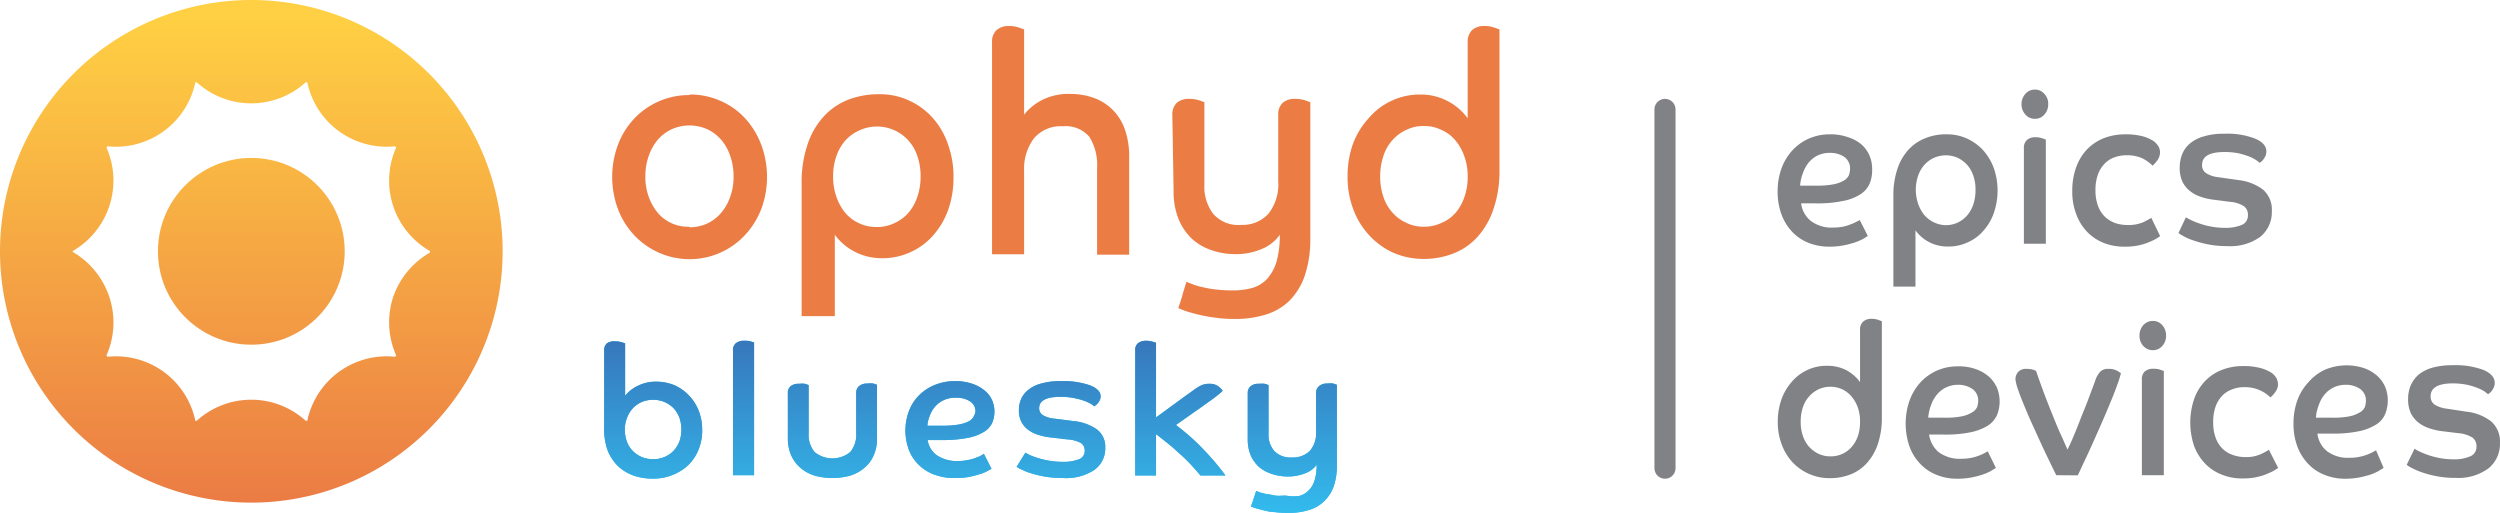 <?xml version="1.0" encoding="UTF-8" standalone="no"?>
<svg
   xmlns:dc="http://purl.org/dc/elements/1.1/"
   xmlns:cc="http://creativecommons.org/ns#"
   xmlns:rdf="http://www.w3.org/1999/02/22-rdf-syntax-ns#"
   xmlns:svg="http://www.w3.org/2000/svg"
   xmlns="http://www.w3.org/2000/svg"
   xmlns:xlink="http://www.w3.org/1999/xlink"
   xmlns:sodipodi="http://sodipodi.sourceforge.net/DTD/sodipodi-0.dtd"
   xmlns:inkscape="http://www.inkscape.org/namespaces/inkscape"
   id="Layer_1"
   data-name="Layer 1"
   viewBox="0 0 177.764 36.471"
   version="1.1"
   sodipodi:docname="bluesky_ophyd_epics_devices_logo.svg"
   width="177.764"
   height="36.471"
   inkscape:version="0.92.3 (2405546, 2018-03-11)">
  <sodipodi:namedview
     pagecolor="#ffffff"
     bordercolor="#666666"
     borderopacity="1"
     objecttolerance="10"
     gridtolerance="10"
     guidetolerance="10"
     inkscape:pageopacity="0"
     inkscape:pageshadow="2"
     inkscape:window-width="1834"
     inkscape:window-height="832"
     id="namedview85"
     showgrid="false"
     fit-margin-top="0"
     fit-margin-left="0"
     fit-margin-right="0"
     fit-margin-bottom="0"
     inkscape:zoom="1.3333333"
     inkscape:cx="89.36"
     inkscape:cy="18.200505"
     inkscape:window-x="2053"
     inkscape:window-y="254"
     inkscape:window-maximized="0"
     inkscape:current-layer="Layer_1" />
  <defs
     id="defs14">
    <style
       id="style2">.cls-1{fill:#33bbed;}.cls-2{fill:url(#New_Gradient_Swatch_14);}.cls-3{fill:#eb7c44;}.cls-4{fill:url(#linear-gradient);}.cls-5{fill:#808285;}.cls-6{fill:none;stroke:#808285;stroke-linecap:round;stroke-miterlimit:10;stroke-width:1.5px;}</style>
    <linearGradient
       id="New_Gradient_Swatch_14"
       x1="96.65"
       y1="63.27"
       x2="96.65"
       y2="50.96"
       gradientUnits="userSpaceOnUse">
      <stop
         offset="0"
         stop-color="#33bbed"
         id="stop4" />
      <stop
         offset="1"
         stop-color="#3777bc"
         id="stop6" />
    </linearGradient>
    <linearGradient
       id="linear-gradient"
       x1="45.51"
       y1="62.37"
       x2="45.51"
       y2="27.85"
       gradientUnits="userSpaceOnUse">
      <stop
         offset="0"
         stop-color="#eb7c44"
         id="stop9" />
      <stop
         offset="1"
         stop-color="#ffd043"
         id="stop11" />
    </linearGradient>
    <linearGradient
       inkscape:collect="always"
       xlink:href="#New_Gradient_Swatch_14"
       id="linearGradient4597"
       gradientUnits="userSpaceOnUse"
       x1="96.65"
       y1="63.27"
       x2="96.65"
       y2="50.96"
       gradientTransform="translate(-27.64,-26.73)" />
    <linearGradient
       inkscape:collect="always"
       xlink:href="#New_Gradient_Swatch_14"
       id="linearGradient4599"
       gradientUnits="userSpaceOnUse"
       x1="96.65"
       y1="63.27"
       x2="96.65"
       y2="50.96"
       gradientTransform="translate(-27.64,-26.73)" />
    <linearGradient
       inkscape:collect="always"
       xlink:href="#New_Gradient_Swatch_14"
       id="linearGradient4601"
       gradientUnits="userSpaceOnUse"
       x1="96.65"
       y1="63.27"
       x2="96.65"
       y2="50.96"
       gradientTransform="translate(-27.64,-26.73)" />
    <linearGradient
       inkscape:collect="always"
       xlink:href="#New_Gradient_Swatch_14"
       id="linearGradient4603"
       gradientUnits="userSpaceOnUse"
       x1="96.65"
       y1="63.27"
       x2="96.65"
       y2="50.96"
       gradientTransform="translate(-27.64,-26.73)" />
    <linearGradient
       inkscape:collect="always"
       xlink:href="#New_Gradient_Swatch_14"
       id="linearGradient4605"
       gradientUnits="userSpaceOnUse"
       x1="96.65"
       y1="63.27"
       x2="96.65"
       y2="50.96"
       gradientTransform="translate(-27.64,-26.73)" />
    <linearGradient
       inkscape:collect="always"
       xlink:href="#New_Gradient_Swatch_14"
       id="linearGradient4607"
       gradientUnits="userSpaceOnUse"
       x1="96.65"
       y1="63.27"
       x2="96.65"
       y2="50.96"
       gradientTransform="translate(-27.64,-26.73)" />
    <linearGradient
       inkscape:collect="always"
       xlink:href="#New_Gradient_Swatch_14"
       id="linearGradient4609"
       gradientUnits="userSpaceOnUse"
       x1="96.65"
       y1="63.27"
       x2="96.65"
       y2="50.96"
       gradientTransform="translate(-27.64,-26.73)" />
    <linearGradient
       inkscape:collect="always"
       xlink:href="#linear-gradient"
       id="linearGradient4611"
       gradientUnits="userSpaceOnUse"
       x1="45.51"
       y1="62.37"
       x2="45.51"
       y2="27.85"
       gradientTransform="translate(-27.64,-26.73)" />
    <linearGradient
       inkscape:collect="always"
       xlink:href="#linear-gradient"
       id="linearGradient4613"
       gradientUnits="userSpaceOnUse"
       x1="45.51"
       y1="62.37"
       x2="45.51"
       y2="27.85"
       gradientTransform="translate(-27.64,-26.73)" />
  </defs>
  <path
     class="cls-1"
     d="m 42.96,24.92 a 0.63,0.63 0 0 1 0.21,-0.52 0.94,0.94 0 0 1 0.59,-0.13 1.49,1.49 0 0 1 0.43,0.06 l 0.26,0.08 v 3.73 a 2.57,2.57 0 0 1 0.89,-0.7 2.79,2.79 0 0 1 1.32,-0.3 3.41,3.41 0 0 1 1.32,0.26 3.3,3.3 0 0 1 1,0.71 3.34,3.34 0 0 1 0.7,1.09 3.7,3.7 0 0 1 0.25,1.39 3.53,3.53 0 0 1 -0.26,1.38 3.14,3.14 0 0 1 -0.72,1.09 3.51,3.51 0 0 1 -1.12,0.71 3.54,3.54 0 0 1 -1.41,0.26 4,4 0 0 1 -1.41,-0.23 3.13,3.13 0 0 1 -1.11,-0.7 3.28,3.28 0 0 1 -0.73,-1.17 4.84,4.84 0 0 1 -0.21,-1.66 z m 3.49,7.73 a 2,2 0 0 0 0.81,-0.16 1.92,1.92 0 0 0 0.64,-0.44 2.23,2.23 0 0 0 0.41,-0.66 2.55,2.55 0 0 0 0.14,-0.84 2.61,2.61 0 0 0 -0.14,-0.85 2.15,2.15 0 0 0 -0.41,-0.67 2.08,2.08 0 0 0 -0.64,-0.44 2,2 0 0 0 -0.81,-0.16 2,2 0 0 0 -0.83,0.16 2,2 0 0 0 -0.63,0.45 2.2,2.2 0 0 0 -0.41,0.68 2.27,2.27 0 0 0 -0.15,0.83 2.39,2.39 0 0 0 0.15,0.86 1.87,1.87 0 0 0 0.42,0.66 2.06,2.06 0 0 0 0.64,0.43 2.09,2.09 0 0 0 0.81,0.15 z"
     id="path16"
     inkscape:connector-curvature="0"
     style="fill:#33bbed" />
  <path
     class="cls-1"
     d="m 52.12,24.92 a 0.63,0.63 0 0 1 0.21,-0.52 0.92,0.92 0 0 1 0.59,-0.17 1.49,1.49 0 0 1 0.44,0.04 l 0.26,0.08 v 9.44 h -1.5 z"
     id="path18"
     inkscape:connector-curvature="0"
     style="fill:#33bbed" />
  <path
     class="cls-1"
     d="m 56.02,27.98 a 0.62,0.62 0 0 1 0.21,-0.53 0.89,0.89 0 0 1 0.58,-0.16 1.88,1.88 0 0 1 0.43,0 l 0.26,0.09 v 3.42 a 1.91,1.91 0 0 0 0.42,1.34 2,2 0 0 0 2.54,0 1.91,1.91 0 0 0 0.42,-1.34 v -2.82 a 0.62,0.62 0 0 1 0.21,-0.53 0.9,0.9 0 0 1 0.57,-0.18 2,2 0 0 1 0.44,0 l 0.26,0.09 v 3.81 a 2.84,2.84 0 0 1 -0.23,1.19 2.31,2.31 0 0 1 -0.65,0.89 2.79,2.79 0 0 1 -1,0.56 4.71,4.71 0 0 1 -2.58,0 2.79,2.79 0 0 1 -1,-0.56 2.53,2.53 0 0 1 -0.65,-0.89 3,3 0 0 1 -0.23,-1.19 z"
     id="path20"
     inkscape:connector-curvature="0"
     style="fill:#33bbed" />
  <path
     class="cls-1"
     d="m 70.5,33.33 -0.32,0.18 a 3.11,3.11 0 0 1 -0.56,0.22 7.64,7.64 0 0 1 -0.76,0.19 5.69,5.69 0 0 1 -1,0.07 4,4 0 0 1 -1.36,-0.22 3.06,3.06 0 0 1 -1.85,-1.72 3.95,3.95 0 0 1 0,-2.87 3.14,3.14 0 0 1 0.74,-1.11 3.35,3.35 0 0 1 1.11,-0.71 3.8,3.8 0 0 1 1.41,-0.26 3.69,3.69 0 0 1 1.2,0.18 2.73,2.73 0 0 1 0.88,0.47 1.85,1.85 0 0 1 0.54,0.68 2,2 0 0 1 0.18,0.83 2,2 0 0 1 -0.17,0.83 1.44,1.44 0 0 1 -0.6,0.63 3.47,3.47 0 0 1 -1.15,0.42 9.44,9.44 0 0 1 -1.85,0.15 h -0.49 -0.49 a 1.64,1.64 0 0 0 0.65,1.08 2.52,2.52 0 0 0 1.54,0.41 3,3 0 0 0 0.62,-0.06 2.64,2.64 0 0 0 0.52,-0.13 l 0.39,-0.15 0.28,-0.17 z m -4.56,-3.06 h 1.12 a 5.94,5.94 0 0 0 1.15,-0.09 2.4,2.4 0 0 0 0.69,-0.23 0.74,0.74 0 0 0 0.33,-0.33 1,1 0 0 0 0.13,-0.35 0.82,0.82 0 0 0 -0.4,-0.74 1.76,1.76 0 0 0 -1,-0.25 1.93,1.93 0 0 0 -0.85,0.17 1.83,1.83 0 0 0 -0.61,0.45 2,2 0 0 0 -0.38,0.64 2.38,2.38 0 0 0 -0.18,0.73 z"
     id="path22"
     inkscape:connector-curvature="0"
     style="fill:#33bbed" />
  <path
     class="cls-1"
     d="m 72.91,32.19 0.32,0.17 a 5.29,5.29 0 0 0 0.58,0.21 6.13,6.13 0 0 0 0.79,0.19 5.64,5.64 0 0 0 1,0.08 2.93,2.93 0 0 0 1.11,-0.18 0.62,0.62 0 0 0 0.42,-0.6 0.64,0.64 0 0 0 -0.27,-0.56 2.34,2.34 0 0 0 -1,-0.26 l -1,-0.12 a 4.57,4.57 0 0 1 -1,-0.19 2.39,2.39 0 0 1 -0.75,-0.37 1.62,1.62 0 0 1 -0.49,-0.58 1.74,1.74 0 0 1 -0.17,-0.82 1.92,1.92 0 0 1 0.16,-0.79 1.75,1.75 0 0 1 0.51,-0.65 2.47,2.47 0 0 1 0.92,-0.45 4.92,4.92 0 0 1 1.37,-0.17 5.84,5.84 0 0 1 2.1,0.3 q 0.75,0.3 0.75,0.78 a 0.61,0.61 0 0 1 -0.06,0.28 1.37,1.37 0 0 1 -0.13,0.2 0.71,0.71 0 0 1 -0.15,0.15 0.49,0.49 0 0 1 -0.12,0.08 1.2,1.2 0 0 0 -0.23,-0.17 3,3 0 0 0 -0.47,-0.22 4.8,4.8 0 0 0 -0.71,-0.19 4.64,4.64 0 0 0 -1,-0.09 c -1,0 -1.5,0.27 -1.5,0.8 a 0.57,0.57 0 0 0 0.28,0.51 2,2 0 0 0 0.82,0.24 l 1.33,0.17 a 3.46,3.46 0 0 1 1.67,0.59 1.55,1.55 0 0 1 0.6,1.32 1.87,1.87 0 0 1 -0.77,1.56 3.66,3.66 0 0 1 -2.23,0.58 7.23,7.23 0 0 1 -1.28,-0.1 8,8 0 0 1 -1,-0.24 4.36,4.36 0 0 1 -0.68,-0.27 1.66,1.66 0 0 1 -0.34,-0.19 z"
     id="path24"
     inkscape:connector-curvature="0"
     style="fill:#33bbed" />
  <path
     class="cls-1"
     d="m 80.72,24.92 a 0.62,0.62 0 0 1 0.2,-0.52 0.94,0.94 0 0 1 0.59,-0.17 1.49,1.49 0 0 1 0.43,0.06 l 0.26,0.08 v 5.31 l 0.47,-0.34 0.68,-0.5 c 0.26,-0.18 0.51,-0.37 0.78,-0.57 l 0.77,-0.55 a 3.2,3.2 0 0 1 0.52,-0.32 1.36,1.36 0 0 1 0.61,-0.11 1,1 0 0 1 0.6,0.18 1.25,1.25 0 0 1 0.31,0.32 9,9 0 0 1 -0.75,0.61 l -1,0.71 -0.94,0.66 -0.64,0.45 a 15,15 0 0 1 2,1.78 17.57,17.57 0 0 1 1.53,1.81 h -1.78 c -0.2,-0.24 -0.43,-0.5 -0.67,-0.76 a 9.86,9.86 0 0 0 -0.8,-0.78 C 83.61,32.01 83.33,31.76 83.04,31.53 82.75,31.3 82.47,31.07 82.2,30.87 v 2.94 h -1.48 z"
     id="path26"
     inkscape:connector-curvature="0"
     style="fill:#33bbed" />
  <path
     class="cls-1"
     d="m 88.72,27.98 a 0.62,0.62 0 0 1 0.21,-0.52 0.84,0.84 0 0 1 0.57,-0.17 2.12,2.12 0 0 1 0.44,0 l 0.26,0.09 v 3.47 a 1.76,1.76 0 0 0 0.41,1.22 1.61,1.61 0 0 0 1.27,0.46 1.72,1.72 0 0 0 1.25,-0.46 1.89,1.89 0 0 0 0.45,-1.36 v -2.73 a 0.62,0.62 0 0 1 0.21,-0.52 0.84,0.84 0 0 1 0.57,-0.19 2,2 0 0 1 0.44,0 l 0.26,0.09 v 5.69 a 4.51,4.51 0 0 1 -0.24,1.57 2.75,2.75 0 0 1 -0.71,1.06 2.58,2.58 0 0 1 -1.09,0.6 4.81,4.81 0 0 1 -1.41,0.19 7.26,7.26 0 0 1 -1,-0.06 c -0.29,0 -0.56,-0.08 -0.79,-0.13 l -0.56,-0.15 -0.31,-0.11 c 0.07,-0.19 0.13,-0.37 0.19,-0.56 l 0.18,-0.55 0.29,0.11 0.47,0.12 c 0.18,0 0.38,0.07 0.61,0.1 0.23,0.03 0.48,0 0.74,0 a 3.18,3.18 0 0 0 0.93,0.03 1.47,1.47 0 0 0 0.68,-0.38 1.71,1.71 0 0 0 0.43,-0.72 3.57,3.57 0 0 0 0.15,-1.12 1.73,1.73 0 0 1 -0.81,0.6 3.23,3.23 0 0 1 -1.22,0.23 3.55,3.55 0 0 1 -1.15,-0.18 2.72,2.72 0 0 1 -0.92,-0.5 2.5,2.5 0 0 1 -0.59,-0.83 2.88,2.88 0 0 1 -0.21,-1.13 z"
     id="path28"
     inkscape:connector-curvature="0"
     style="fill:#33bbed" />
  <path
     class="cls-2"
     d="m 42.96,24.92 a 0.63,0.63 0 0 1 0.21,-0.52 0.94,0.94 0 0 1 0.59,-0.13 1.49,1.49 0 0 1 0.43,0.06 l 0.26,0.08 v 3.73 a 2.57,2.57 0 0 1 0.89,-0.7 2.79,2.79 0 0 1 1.32,-0.3 3.41,3.41 0 0 1 1.32,0.26 3.3,3.3 0 0 1 1,0.71 3.34,3.34 0 0 1 0.7,1.09 3.7,3.7 0 0 1 0.25,1.39 3.53,3.53 0 0 1 -0.26,1.38 3.14,3.14 0 0 1 -0.72,1.09 3.51,3.51 0 0 1 -1.12,0.71 3.54,3.54 0 0 1 -1.41,0.26 4,4 0 0 1 -1.41,-0.23 3.13,3.13 0 0 1 -1.11,-0.7 3.28,3.28 0 0 1 -0.73,-1.17 4.84,4.84 0 0 1 -0.21,-1.66 z m 3.49,7.73 a 2,2 0 0 0 0.81,-0.16 1.92,1.92 0 0 0 0.64,-0.44 2.23,2.23 0 0 0 0.41,-0.66 2.55,2.55 0 0 0 0.14,-0.84 2.61,2.61 0 0 0 -0.14,-0.85 2.15,2.15 0 0 0 -0.41,-0.67 2.08,2.08 0 0 0 -0.64,-0.44 2,2 0 0 0 -0.81,-0.16 2,2 0 0 0 -0.83,0.16 2,2 0 0 0 -0.63,0.45 2.2,2.2 0 0 0 -0.41,0.68 2.27,2.27 0 0 0 -0.15,0.83 2.39,2.39 0 0 0 0.15,0.86 1.87,1.87 0 0 0 0.42,0.66 2.06,2.06 0 0 0 0.64,0.43 2.09,2.09 0 0 0 0.81,0.15 z"
     id="path30"
     inkscape:connector-curvature="0"
     style="fill:url(#linearGradient4597)" />
  <path
     class="cls-2"
     d="m 52.12,24.92 a 0.63,0.63 0 0 1 0.21,-0.52 0.92,0.92 0 0 1 0.59,-0.17 1.49,1.49 0 0 1 0.44,0.04 l 0.26,0.08 v 9.44 h -1.5 z"
     id="path32"
     inkscape:connector-curvature="0"
     style="fill:url(#linearGradient4599)" />
  <path
     class="cls-2"
     d="m 56.02,27.98 a 0.62,0.62 0 0 1 0.21,-0.53 0.89,0.89 0 0 1 0.58,-0.16 1.88,1.88 0 0 1 0.43,0 l 0.26,0.09 v 3.42 a 1.91,1.91 0 0 0 0.42,1.34 2,2 0 0 0 2.54,0 1.91,1.91 0 0 0 0.42,-1.34 v -2.82 a 0.62,0.62 0 0 1 0.21,-0.53 0.9,0.9 0 0 1 0.57,-0.18 2,2 0 0 1 0.44,0 l 0.26,0.09 v 3.81 a 2.84,2.84 0 0 1 -0.23,1.19 2.31,2.31 0 0 1 -0.65,0.89 2.79,2.79 0 0 1 -1,0.56 4.71,4.71 0 0 1 -2.58,0 2.79,2.79 0 0 1 -1,-0.56 2.53,2.53 0 0 1 -0.65,-0.89 3,3 0 0 1 -0.23,-1.19 z"
     id="path34"
     inkscape:connector-curvature="0"
     style="fill:url(#linearGradient4601)" />
  <path
     class="cls-2"
     d="m 70.5,33.33 -0.32,0.18 a 3.11,3.11 0 0 1 -0.56,0.22 7.64,7.64 0 0 1 -0.76,0.19 5.69,5.69 0 0 1 -1,0.07 4,4 0 0 1 -1.36,-0.22 3.06,3.06 0 0 1 -1.85,-1.72 3.95,3.95 0 0 1 0,-2.87 3.14,3.14 0 0 1 0.74,-1.11 3.35,3.35 0 0 1 1.11,-0.71 3.8,3.8 0 0 1 1.41,-0.26 3.69,3.69 0 0 1 1.2,0.18 2.73,2.73 0 0 1 0.88,0.47 1.85,1.85 0 0 1 0.54,0.68 2,2 0 0 1 0.18,0.83 2,2 0 0 1 -0.17,0.83 1.44,1.44 0 0 1 -0.6,0.63 3.47,3.47 0 0 1 -1.15,0.42 9.44,9.44 0 0 1 -1.85,0.15 h -0.49 -0.49 a 1.64,1.64 0 0 0 0.65,1.08 2.52,2.52 0 0 0 1.54,0.41 3,3 0 0 0 0.62,-0.06 2.64,2.64 0 0 0 0.52,-0.13 l 0.39,-0.15 0.28,-0.17 z m -4.56,-3.06 h 1.12 a 5.94,5.94 0 0 0 1.15,-0.09 2.4,2.4 0 0 0 0.69,-0.23 0.74,0.74 0 0 0 0.33,-0.33 1,1 0 0 0 0.13,-0.35 0.82,0.82 0 0 0 -0.4,-0.74 1.76,1.76 0 0 0 -1,-0.25 1.93,1.93 0 0 0 -0.85,0.17 1.83,1.83 0 0 0 -0.61,0.45 2,2 0 0 0 -0.38,0.64 2.38,2.38 0 0 0 -0.18,0.73 z"
     id="path36"
     inkscape:connector-curvature="0"
     style="fill:url(#linearGradient4603)" />
  <path
     class="cls-2"
     d="m 72.91,32.19 0.32,0.17 a 5.29,5.29 0 0 0 0.58,0.21 6.13,6.13 0 0 0 0.79,0.19 5.64,5.64 0 0 0 1,0.08 2.93,2.93 0 0 0 1.11,-0.18 0.62,0.62 0 0 0 0.42,-0.6 0.64,0.64 0 0 0 -0.27,-0.56 2.34,2.34 0 0 0 -1,-0.26 l -1,-0.12 a 4.57,4.57 0 0 1 -1,-0.19 2.39,2.39 0 0 1 -0.75,-0.37 1.62,1.62 0 0 1 -0.49,-0.58 1.74,1.74 0 0 1 -0.17,-0.82 1.92,1.92 0 0 1 0.16,-0.79 1.75,1.75 0 0 1 0.51,-0.65 2.47,2.47 0 0 1 0.92,-0.45 4.92,4.92 0 0 1 1.37,-0.17 5.84,5.84 0 0 1 2.1,0.3 q 0.75,0.3 0.75,0.78 a 0.61,0.61 0 0 1 -0.06,0.28 1.37,1.37 0 0 1 -0.13,0.2 0.71,0.71 0 0 1 -0.15,0.15 0.49,0.49 0 0 1 -0.12,0.08 1.2,1.2 0 0 0 -0.23,-0.17 3,3 0 0 0 -0.47,-0.22 4.8,4.8 0 0 0 -0.71,-0.19 4.64,4.64 0 0 0 -1,-0.09 c -1,0 -1.5,0.27 -1.5,0.8 a 0.57,0.57 0 0 0 0.28,0.51 2,2 0 0 0 0.82,0.24 l 1.33,0.17 a 3.46,3.46 0 0 1 1.67,0.59 1.55,1.55 0 0 1 0.6,1.32 1.87,1.87 0 0 1 -0.77,1.56 3.66,3.66 0 0 1 -2.23,0.58 7.23,7.23 0 0 1 -1.28,-0.1 8,8 0 0 1 -1,-0.24 4.36,4.36 0 0 1 -0.68,-0.27 1.66,1.66 0 0 1 -0.34,-0.19 z"
     id="path38"
     inkscape:connector-curvature="0"
     style="fill:url(#linearGradient4605)" />
  <path
     class="cls-2"
     d="m 80.72,24.92 a 0.62,0.62 0 0 1 0.2,-0.52 0.94,0.94 0 0 1 0.59,-0.17 1.49,1.49 0 0 1 0.43,0.06 l 0.26,0.08 v 5.31 l 0.47,-0.34 0.68,-0.5 c 0.26,-0.18 0.51,-0.37 0.78,-0.57 l 0.77,-0.55 a 3.2,3.2 0 0 1 0.52,-0.32 1.36,1.36 0 0 1 0.61,-0.11 1,1 0 0 1 0.6,0.18 1.25,1.25 0 0 1 0.31,0.32 9,9 0 0 1 -0.75,0.61 l -1,0.71 -0.94,0.66 -0.64,0.45 a 15,15 0 0 1 2,1.78 17.57,17.57 0 0 1 1.53,1.81 h -1.78 c -0.2,-0.24 -0.43,-0.5 -0.67,-0.76 a 9.86,9.86 0 0 0 -0.8,-0.78 C 83.61,32.01 83.33,31.76 83.04,31.53 82.75,31.3 82.47,31.07 82.2,30.87 v 2.94 h -1.48 z"
     id="path40"
     inkscape:connector-curvature="0"
     style="fill:url(#linearGradient4607)" />
  <path
     class="cls-2"
     d="m 88.72,27.98 a 0.62,0.62 0 0 1 0.21,-0.52 0.84,0.84 0 0 1 0.57,-0.17 2.12,2.12 0 0 1 0.44,0 l 0.26,0.09 v 3.47 a 1.76,1.76 0 0 0 0.41,1.22 1.61,1.61 0 0 0 1.27,0.46 1.72,1.72 0 0 0 1.25,-0.46 1.89,1.89 0 0 0 0.45,-1.36 v -2.73 a 0.62,0.62 0 0 1 0.21,-0.52 0.84,0.84 0 0 1 0.57,-0.19 2,2 0 0 1 0.44,0 l 0.26,0.09 v 5.69 a 4.51,4.51 0 0 1 -0.24,1.57 2.75,2.75 0 0 1 -0.71,1.06 2.58,2.58 0 0 1 -1.09,0.6 4.81,4.81 0 0 1 -1.41,0.19 7.26,7.26 0 0 1 -1,-0.06 c -0.29,0 -0.56,-0.08 -0.79,-0.13 l -0.56,-0.15 -0.31,-0.11 c 0.07,-0.19 0.13,-0.37 0.19,-0.56 l 0.18,-0.55 0.29,0.11 0.47,0.12 c 0.18,0 0.38,0.07 0.61,0.1 0.23,0.03 0.48,0 0.74,0 a 3.18,3.18 0 0 0 0.93,0.03 1.47,1.47 0 0 0 0.68,-0.38 1.71,1.71 0 0 0 0.43,-0.72 3.57,3.57 0 0 0 0.15,-1.12 1.73,1.73 0 0 1 -0.81,0.6 3.23,3.23 0 0 1 -1.22,0.23 3.55,3.55 0 0 1 -1.15,-0.18 2.72,2.72 0 0 1 -0.92,-0.5 2.5,2.5 0 0 1 -0.59,-0.83 2.88,2.88 0 0 1 -0.21,-1.13 z"
     id="path42"
     inkscape:connector-curvature="0"
     style="fill:url(#linearGradient4609)" />
  <path
     class="cls-3"
     d="m 49.03,6.72 a 5.26,5.26 0 0 1 2.17,0.44 5.16,5.16 0 0 1 1.75,1.22 5.77,5.77 0 0 1 1.17,1.89 6.56,6.56 0 0 1 0,4.62 5.77,5.77 0 0 1 -1.17,1.85 5.38,5.38 0 0 1 -6.09,1.23 5.43,5.43 0 0 1 -1.75,-1.23 5.58,5.58 0 0 1 -1.16,-1.85 6.56,6.56 0 0 1 0,-4.62 5.58,5.58 0 0 1 1.16,-1.85 5.36,5.36 0 0 1 3.92,-1.66 z m 0,9.44 a 2.94,2.94 0 0 0 1.26,-0.27 2.88,2.88 0 0 0 1,-0.77 3.59,3.59 0 0 0 0.64,-1.15 4.07,4.07 0 0 0 0.23,-1.42 4.26,4.26 0 0 0 -0.23,-1.44 3.44,3.44 0 0 0 -0.64,-1.16 3,3 0 0 0 -1,-0.76 3.1,3.1 0 0 0 -2.53,0 3,3 0 0 0 -1,0.76 3.62,3.62 0 0 0 -0.64,1.16 4.26,4.26 0 0 0 -0.23,1.44 4.07,4.07 0 0 0 0.23,1.42 3.79,3.79 0 0 0 0.64,1.15 2.81,2.81 0 0 0 2.25,1 z"
     id="path44"
     inkscape:connector-curvature="0"
     style="fill:#eb7c44" />
  <path
     class="cls-3"
     d="m 57,13.06 a 8.33,8.33 0 0 1 0.4,-2.72 5.45,5.45 0 0 1 1.12,-2 4.68,4.68 0 0 1 1.74,-1.23 6.06,6.06 0 0 1 2.26,-0.41 4.88,4.88 0 0 1 2.1,0.44 5,5 0 0 1 1.67,1.21 5.46,5.46 0 0 1 1.12,1.92 6.78,6.78 0 0 1 0.39,2.33 6.86,6.86 0 0 1 -0.39,2.35 5.54,5.54 0 0 1 -1.05,1.78 4.76,4.76 0 0 1 -1.62,1.2 4.71,4.71 0 0 1 -2,0.43 4.16,4.16 0 0 1 -2,-0.48 4,4 0 0 1 -1.38,-1.19 v 5.79 H 57 Z m 5.36,3.08 a 2.76,2.76 0 0 0 1.25,-0.28 2.88,2.88 0 0 0 1,-0.75 3.3,3.3 0 0 0 0.63,-1.15 4.42,4.42 0 0 0 0.22,-1.43 4.24,4.24 0 0 0 -0.22,-1.4 3.08,3.08 0 0 0 -0.63,-1.12 3,3 0 0 0 -3.5,-0.74 2.93,2.93 0 0 0 -1,0.72 3.32,3.32 0 0 0 -0.64,1.12 4.11,4.11 0 0 0 -0.23,1.44 4.17,4.17 0 0 0 0.23,1.43 3.65,3.65 0 0 0 0.63,1.15 2.85,2.85 0 0 0 1,0.75 2.79,2.79 0 0 0 1.26,0.26 z"
     id="path46"
     inkscape:connector-curvature="0"
     style="fill:#eb7c44" />
  <path
     class="cls-3"
     d="m 70.54,3.02 a 1.13,1.13 0 0 1 0.32,-0.88 1.31,1.31 0 0 1 0.9,-0.29 2,2 0 0 1 0.66,0.1 l 0.4,0.14 v 6.06 a 4,4 0 0 1 1.2,-1 4.15,4.15 0 0 1 2.09,-0.47 4.88,4.88 0 0 1 1.69,0.29 3.65,3.65 0 0 1 1.33,0.85 3.73,3.73 0 0 1 0.86,1.4 5.77,5.77 0 0 1 0.3,2 v 6.89 h -2.28 v -6.18 a 3.76,3.76 0 0 0 -0.55,-2.2 2.2,2.2 0 0 0 -1.89,-0.75 2.47,2.47 0 0 0 -2.06,0.87 3.6,3.6 0 0 0 -0.69,2.3 v 5.93 h -2.28 z"
     id="path48"
     inkscape:connector-curvature="0"
     style="fill:#eb7c44" />
  <path
     class="cls-3"
     d="m 83.36,8.19 a 1.14,1.14 0 0 1 0.32,-0.88 1.27,1.27 0 0 1 0.88,-0.28 2.36,2.36 0 0 1 0.67,0.09 l 0.41,0.15 v 5.87 a 3.16,3.16 0 0 0 0.63,2.07 2.37,2.37 0 0 0 2,0.78 2.47,2.47 0 0 0 1.92,-0.79 3.36,3.36 0 0 0 0.7,-2.3 V 8.19 a 1.11,1.11 0 0 1 0.32,-0.88 1.26,1.26 0 0 1 0.88,-0.28 2.41,2.41 0 0 1 0.67,0.09 l 0.41,0.15 v 9.64 a 8.16,8.16 0 0 1 -0.38,2.65 4.73,4.73 0 0 1 -1.08,1.8 4.14,4.14 0 0 1 -1.68,1 7.15,7.15 0 0 1 -2.19,0.32 10,10 0 0 1 -1.5,-0.1 10.91,10.91 0 0 1 -1.21,-0.23 C 84.78,22.26 84.49,22.18 84.26,22.1 l -0.48,-0.19 c 0.11,-0.31 0.21,-0.62 0.3,-0.94 0.09,-0.32 0.19,-0.62 0.28,-0.93 l 0.44,0.17 a 4.49,4.49 0 0 0 0.72,0.21 7.41,7.41 0 0 0 1,0.17 10.15,10.15 0 0 0 1.13,0.06 5.08,5.08 0 0 0 1.41,-0.18 2.39,2.39 0 0 0 1.05,-0.65 3.3,3.3 0 0 0 0.66,-1.22 6.83,6.83 0 0 0 0.23,-1.91 2.82,2.82 0 0 1 -1.25,1 4.61,4.61 0 0 1 -1.88,0.38 5.16,5.16 0 0 1 -1.78,-0.3 3.9,3.9 0 0 1 -1.4,-0.85 4.14,4.14 0 0 1 -0.91,-1.4 5.22,5.22 0 0 1 -0.33,-1.92 z"
     id="path50"
     inkscape:connector-curvature="0"
     style="fill:#eb7c44" />
  <path
     class="cls-3"
     d="m 104.36,3.02 a 1.16,1.16 0 0 1 0.31,-0.88 1.29,1.29 0 0 1 0.89,-0.29 2,2 0 0 1 0.66,0.1 l 0.4,0.14 v 9.93 a 8.43,8.43 0 0 1 -0.41,2.8 5.62,5.62 0 0 1 -1.13,2 4.56,4.56 0 0 1 -1.7,1.19 5.74,5.74 0 0 1 -2.14,0.4 5.33,5.33 0 0 1 -2.17,-0.44 5.24,5.24 0 0 1 -1.71,-1.24 5.53,5.53 0 0 1 -1.13,-1.84 6.4,6.4 0 0 1 -0.41,-2.34 6.76,6.76 0 0 1 0.39,-2.34 5.64,5.64 0 0 1 1.15,-1.85 4.77,4.77 0 0 1 3.65,-1.64 4.13,4.13 0 0 1 3.35,1.69 z m 0,9.53 a 4.09,4.09 0 0 0 -0.23,-1.41 3.5,3.5 0 0 0 -0.63,-1.14 2.67,2.67 0 0 0 -1,-0.76 2.76,2.76 0 0 0 -1.25,-0.28 2.72,2.72 0 0 0 -1.26,0.28 2.85,2.85 0 0 0 -1,0.75 3,3 0 0 0 -0.63,1.13 4.42,4.42 0 0 0 -0.22,1.43 4.32,4.32 0 0 0 0.22,1.42 3.08,3.08 0 0 0 0.63,1.12 2.85,2.85 0 0 0 1,0.75 2.72,2.72 0 0 0 1.26,0.28 2.89,2.89 0 0 0 1.25,-0.27 2.68,2.68 0 0 0 1,-0.72 3.35,3.35 0 0 0 0.63,-1.13 4.2,4.2 0 0 0 0.23,-1.45 z"
     id="path52"
     inkscape:connector-curvature="0"
     style="fill:#eb7c44" />
  <path
     class="cls-4"
     d="M 17.87,0 A 17.87,17.87 0 1 0 35.74,17.87 17.87,17.87 0 0 0 17.87,0 Z m 10.08,21.14 a 5.77,5.77 0 0 0 0.22,4.13 0.86,0.86 0 0 1 -0.07,0.1 5.76,5.76 0 0 0 -6.25,4.55 h -0.11 a 5.76,5.76 0 0 0 -7.75,0 h -0.1 A 5.76,5.76 0 0 0 7.64,25.37 0.36,0.36 0 0 1 7.57,25.27 5.77,5.77 0 0 0 7.78,21.13 5.84,5.84 0 0 0 5.17,17.91 c 0,0 0,0 0,0 0,0 0,0 0,-0.06 a 5.79,5.79 0 0 0 2.4,-7.36 L 7.64,10.4 a 5.76,5.76 0 0 0 6.25,-4.55 h 0.1 a 5.76,5.76 0 0 0 7.75,0 h 0.11 a 5.76,5.76 0 0 0 6.25,4.55 l 0.07,0.09 a 5.77,5.77 0 0 0 2.4,7.36 v 0.11 a 5.81,5.81 0 0 0 -2.62,3.18 z"
     id="path54"
     inkscape:connector-curvature="0"
     style="fill:url(#linearGradient4611)" />
  <circle
     class="cls-4"
     cx="17.87"
     cy="17.87"
     r="6.64"
     id="circle56"
     style="fill:url(#linearGradient4613)" />
  <path
     class="cls-5"
     d="m 132.81,16.77 a 2.92,2.92 0 0 1 -0.34,0.22 3.59,3.59 0 0 1 -0.58,0.25 6.77,6.77 0 0 1 -0.81,0.21 5.34,5.34 0 0 1 -1,0.09 4,4 0 0 1 -1.43,-0.25 3.29,3.29 0 0 1 -1.17,-0.76 3.66,3.66 0 0 1 -0.79,-1.24 4.62,4.62 0 0 1 -0.29,-1.68 4.76,4.76 0 0 1 0.28,-1.65 3.83,3.83 0 0 1 0.79,-1.29 3.55,3.55 0 0 1 1.18,-0.83 3.76,3.76 0 0 1 1.48,-0.29 3.7,3.7 0 0 1 1.26,0.2 2.83,2.83 0 0 1 0.97,0.52 2.22,2.22 0 0 1 0.57,0.79 2.38,2.38 0 0 1 0.19,1 2.45,2.45 0 0 1 -0.18,1 1.7,1.7 0 0 1 -0.63,0.74 3.38,3.38 0 0 1 -1.22,0.48 8.74,8.74 0 0 1 -2,0.18 h -0.51 -0.51 a 1.9,1.9 0 0 0 0.68,1.24 2.43,2.43 0 0 0 1.62,0.48 3.37,3.37 0 0 0 0.66,-0.06 2.64,2.64 0 0 0 0.54,-0.16 3.31,3.31 0 0 0 0.41,-0.18 l 0.26,-0.13 z M 128,13.2 h 1.18 a 5.8,5.8 0 0 0 1.22,-0.1 2.26,2.26 0 0 0 0.72,-0.27 0.83,0.83 0 0 0 0.35,-0.38 1.32,1.32 0 0 0 0.08,-0.44 1,1 0 0 0 -0.42,-0.86 1.78,1.78 0 0 0 -1,-0.28 2,2 0 0 0 -0.9,0.19 2,2 0 0 0 -0.64,0.52 2.46,2.46 0 0 0 -0.4,0.75 2.84,2.84 0 0 0 -0.19,0.87 z"
     id="path58"
     inkscape:connector-curvature="0"
     style="fill:#808285" />
  <path
     class="cls-5"
     d="m 134.63,13.89 a 5.87,5.87 0 0 1 0.28,-1.86 3.83,3.83 0 0 1 0.77,-1.36 3.24,3.24 0 0 1 1.19,-0.83 3.89,3.89 0 0 1 1.55,-0.29 3.44,3.44 0 0 1 1.44,0.3 3.64,3.64 0 0 1 1.15,0.83 4,4 0 0 1 0.76,1.27 4.88,4.88 0 0 1 0,3.2 3.75,3.75 0 0 1 -0.74,1.26 3.09,3.09 0 0 1 -1.11,0.82 3.21,3.21 0 0 1 -1.39,0.3 2.88,2.88 0 0 1 -1.39,-0.33 2.8,2.8 0 0 1 -0.94,-0.82 v 4 h -1.57 z m 3.73,2.12 a 2,2 0 0 0 0.86,-0.19 2.12,2.12 0 0 0 0.67,-0.52 2.32,2.32 0 0 0 0.43,-0.79 3.1,3.1 0 0 0 0.15,-1 3,3 0 0 0 -0.15,-1 2.32,2.32 0 0 0 -0.43,-0.77 2.25,2.25 0 0 0 -0.67,-0.51 2.09,2.09 0 0 0 -1.72,0 2.07,2.07 0 0 0 -0.67,0.5 2.37,2.37 0 0 0 -0.44,0.76 3.11,3.11 0 0 0 0,2 2.72,2.72 0 0 0 0.43,0.79 2.12,2.12 0 0 0 0.67,0.52 2.06,2.06 0 0 0 0.87,0.21 z"
     id="path60"
     inkscape:connector-curvature="0"
     style="fill:#808285" />
  <path
     class="cls-5"
     d="m 144.69,6.37 a 0.86,0.86 0 0 1 0.67,0.3 1,1 0 0 1 0.28,0.74 1.05,1.05 0 0 1 -0.28,0.74 0.86,0.86 0 0 1 -0.67,0.3 0.87,0.87 0 0 1 -0.67,-0.3 1.1,1.1 0 0 1 -0.28,-0.74 1.08,1.08 0 0 1 0.28,-0.74 0.87,0.87 0 0 1 0.67,-0.3 z m -0.78,4.19 a 0.75,0.75 0 0 1 0.22,-0.61 0.89,0.89 0 0 1 0.62,-0.19 1.33,1.33 0 0 1 0.45,0.07 1.61,1.61 0 0 1 0.27,0.1 v 7.4 h -1.56 z"
     id="path62"
     inkscape:connector-curvature="0"
     style="fill:#808285" />
  <path
     class="cls-5"
     d="m 153.6,16.79 a 4.1,4.1 0 0 1 -0.4,0.25 6,6 0 0 1 -0.55,0.24 3.92,3.92 0 0 1 -0.7,0.19 4.69,4.69 0 0 1 -0.88,0.07 4,4 0 0 1 -1.44,-0.25 3.42,3.42 0 0 1 -1.18,-0.76 3.58,3.58 0 0 1 -0.8,-1.25 4.49,4.49 0 0 1 -0.3,-1.7 4.81,4.81 0 0 1 0.29,-1.72 3.61,3.61 0 0 1 0.79,-1.27 3.46,3.46 0 0 1 1.2,-0.78 4.28,4.28 0 0 1 1.49,-0.26 4.78,4.78 0 0 1 1.15,0.12 2.73,2.73 0 0 1 0.76,0.3 1.22,1.22 0 0 1 0.43,0.41 0.86,0.86 0 0 1 0.13,0.45 1,1 0 0 1 -0.18,0.56 2.36,2.36 0 0 1 -0.35,0.39 2.9,2.9 0 0 0 -0.7,-0.51 2.62,2.62 0 0 0 -1.15,-0.23 2.49,2.49 0 0 0 -0.87,0.15 1.82,1.82 0 0 0 -0.7,0.46 2.18,2.18 0 0 0 -0.47,0.77 3.2,3.2 0 0 0 -0.17,1.09 3.15,3.15 0 0 0 0.18,1.13 2.08,2.08 0 0 0 0.49,0.77 2.12,2.12 0 0 0 0.73,0.45 2.86,2.86 0 0 0 0.89,0.14 2.66,2.66 0 0 0 1.11,-0.2 c 0.28,-0.14 0.46,-0.24 0.57,-0.31 z"
     id="path64"
     inkscape:connector-curvature="0"
     style="fill:#808285" />
  <path
     class="cls-5"
     d="m 155.43,15.45 a 2.39,2.39 0 0 0 0.35,0.19 4.75,4.75 0 0 0 0.61,0.25 5.23,5.23 0 0 0 0.83,0.22 5.34,5.34 0 0 0 1,0.09 3,3 0 0 0 1.17,-0.2 0.72,0.72 0 0 0 0.45,-0.7 0.73,0.73 0 0 0 -0.29,-0.64 2.15,2.15 0 0 0 -1,-0.31 l -1.07,-0.14 a 4.31,4.31 0 0 1 -1,-0.22 2.4,2.4 0 0 1 -0.79,-0.43 1.92,1.92 0 0 1 -0.52,-0.67 2.35,2.35 0 0 1 -0.18,-1 2.53,2.53 0 0 1 0.17,-0.91 1.9,1.9 0 0 1 0.54,-0.76 2.56,2.56 0 0 1 1,-0.52 4.7,4.7 0 0 1 1.44,-0.19 5.5,5.5 0 0 1 2.22,0.35 c 0.53,0.23 0.79,0.53 0.79,0.9 a 0.79,0.79 0 0 1 -0.06,0.32 1.38,1.38 0 0 1 -0.14,0.24 0.66,0.66 0 0 1 -0.16,0.17 0.36,0.36 0 0 1 -0.12,0.09 1.63,1.63 0 0 0 -0.24,-0.19 2.53,2.53 0 0 0 -0.5,-0.26 5.87,5.87 0 0 0 -0.76,-0.23 5.05,5.05 0 0 0 -1,-0.09 c -1.06,0 -1.59,0.3 -1.59,0.92 a 0.66,0.66 0 0 0 0.3,0.59 2,2 0 0 0 0.86,0.28 l 1.4,0.2 a 3.59,3.59 0 0 1 1.77,0.68 1.89,1.89 0 0 1 0.63,1.54 2.26,2.26 0 0 1 -0.81,1.81 3.63,3.63 0 0 1 -2.36,0.67 6.88,6.88 0 0 1 -1.34,-0.12 7.17,7.17 0 0 1 -1.05,-0.28 3.59,3.59 0 0 1 -0.72,-0.31 2.83,2.83 0 0 1 -0.36,-0.22 z"
     id="path66"
     inkscape:connector-curvature="0"
     style="fill:#808285" />
  <path
     class="cls-5"
     d="m 132.26,23.47 a 0.75,0.75 0 0 1 0.22,-0.6 0.86,0.86 0 0 1 0.61,-0.2 1.33,1.33 0 0 1 0.45,0.07 l 0.27,0.1 v 6.8 a 5.84,5.84 0 0 1 -0.28,1.92 3.85,3.85 0 0 1 -0.77,1.35 3.07,3.07 0 0 1 -1.17,0.82 3.92,3.92 0 0 1 -1.47,0.27 3.59,3.59 0 0 1 -1.48,-0.3 3.55,3.55 0 0 1 -1.18,-0.83 3.76,3.76 0 0 1 -0.77,-1.27 4.37,4.37 0 0 1 -0.28,-1.6 4.79,4.79 0 0 1 0.26,-1.6 3.92,3.92 0 0 1 0.75,-1.27 3.24,3.24 0 0 1 1.11,-0.83 3.21,3.21 0 0 1 1.39,-0.29 2.9,2.9 0 0 1 1.4,0.33 2.94,2.94 0 0 1 0.94,0.83 z m 0,6.53 a 3,3 0 0 0 -0.15,-1 2.52,2.52 0 0 0 -0.44,-0.79 2,2 0 0 0 -0.66,-0.52 2,2 0 0 0 -0.86,-0.19 2,2 0 0 0 -0.86,0.19 2.17,2.17 0 0 0 -1.1,1.29 3.1,3.1 0 0 0 -0.15,1 3.05,3.05 0 0 0 0.15,1 2.32,2.32 0 0 0 0.43,0.77 2.25,2.25 0 0 0 0.67,0.51 2,2 0 0 0 0.86,0.19 2,2 0 0 0 0.86,-0.18 1.93,1.93 0 0 0 0.66,-0.5 2.32,2.32 0 0 0 0.44,-0.77 3.13,3.13 0 0 0 0.15,-1 z"
     id="path68"
     inkscape:connector-curvature="0"
     style="fill:#808285" />
  <path
     class="cls-5"
     d="m 141.92,33.27 -0.34,0.21 a 3.33,3.33 0 0 1 -0.59,0.26 5.9,5.9 0 0 1 -0.81,0.21 5.16,5.16 0 0 1 -1,0.09 3.84,3.84 0 0 1 -1.44,-0.26 3.2,3.2 0 0 1 -1.16,-0.76 3.47,3.47 0 0 1 -0.79,-1.23 5,5 0 0 1 0,-3.34 3.93,3.93 0 0 1 0.78,-1.28 3.61,3.61 0 0 1 1.18,-0.83 3.67,3.67 0 0 1 1.49,-0.29 3.47,3.47 0 0 1 1.26,0.2 2.81,2.81 0 0 1 0.93,0.54 2.31,2.31 0 0 1 0.57,0.79 2.61,2.61 0 0 1 0,1.93 1.76,1.76 0 0 1 -0.63,0.74 3.78,3.78 0 0 1 -1.22,0.48 8.81,8.81 0 0 1 -1.95,0.17 h -0.51 -0.52 a 2,2 0 0 0 0.68,1.25 2.51,2.51 0 0 0 1.63,0.47 3.37,3.37 0 0 0 0.66,-0.06 3.49,3.49 0 0 0 0.54,-0.15 3.31,3.31 0 0 0 0.41,-0.18 l 0.25,-0.14 z m -4.81,-3.57 h 1.18 a 5.8,5.8 0 0 0 1.22,-0.1 2.25,2.25 0 0 0 0.72,-0.28 0.82,0.82 0 0 0 0.35,-0.37 1.32,1.32 0 0 0 0.08,-0.44 1,1 0 0 0 -0.42,-0.86 1.8,1.8 0 0 0 -1,-0.29 2,2 0 0 0 -0.89,0.2 1.91,1.91 0 0 0 -0.64,0.52 2.37,2.37 0 0 0 -0.41,0.75 3.1,3.1 0 0 0 -0.19,0.83 z"
     id="path70"
     inkscape:connector-curvature="0"
     style="fill:#808285" />
  <path
     class="cls-5"
     d="m 146.21,33.79 c -0.43,-0.88 -0.83,-1.7 -1.18,-2.47 -0.35,-0.77 -0.67,-1.45 -0.92,-2.05 -0.25,-0.6 -0.46,-1.1 -0.59,-1.5 a 3.37,3.37 0 0 1 -0.21,-0.79 0.8,0.8 0 0 1 0.19,-0.53 0.74,0.74 0 0 1 0.59,-0.22 1.61,1.61 0 0 1 0.48,0.06 0.74,0.74 0 0 1 0.21,0.09 c 0.18,0.54 0.38,1.09 0.59,1.65 0.21,0.56 0.42,1.09 0.62,1.58 0.2,0.49 0.4,1 0.58,1.36 l 0.44,1 c 0.18,-0.36 0.37,-0.79 0.57,-1.28 0.2,-0.49 0.39,-1 0.58,-1.46 0.19,-0.46 0.36,-0.92 0.51,-1.32 0.15,-0.4 0.26,-0.69 0.32,-0.87 a 1.72,1.72 0 0 1 0.33,-0.59 0.75,0.75 0 0 1 0.6,-0.22 1.18,1.18 0 0 1 0.63,0.14 1.77,1.77 0 0 1 0.26,0.17 7.44,7.44 0 0 1 -0.28,0.87 q -0.19,0.55 -0.48,1.23 c -0.18,0.45 -0.39,0.93 -0.6,1.42 l -0.64,1.44 c -0.21,0.47 -0.41,0.9 -0.6,1.3 -0.19,0.4 -0.34,0.74 -0.47,1 z"
     id="path72"
     inkscape:connector-curvature="0"
     style="fill:#808285" />
  <path
     class="cls-5"
     d="m 153.08,22.82 a 0.87,0.87 0 0 1 0.67,0.3 1.09,1.09 0 0 1 0.27,0.74 1.05,1.05 0 0 1 -0.27,0.74 0.87,0.87 0 0 1 -0.67,0.3 0.9,0.9 0 0 1 -0.68,-0.3 1.05,1.05 0 0 1 -0.27,-0.74 1.09,1.09 0 0 1 0.27,-0.74 0.9,0.9 0 0 1 0.68,-0.3 z m -0.78,4.2 a 0.76,0.76 0 0 1 0.21,-0.61 0.92,0.92 0 0 1 0.62,-0.19 1.53,1.53 0 0 1 0.45,0.06 l 0.28,0.1 v 7.41 h -1.56 z"
     id="path74"
     inkscape:connector-curvature="0"
     style="fill:#808285" />
  <path
     class="cls-5"
     d="m 161.99,33.27 a 4.1,4.1 0 0 1 -0.4,0.25 c -0.16,0.08 -0.35,0.16 -0.55,0.24 -0.2,0.08 -0.44,0.13 -0.7,0.19 a 4.8,4.8 0 0 1 -0.89,0.07 3.84,3.84 0 0 1 -1.44,-0.26 3.37,3.37 0 0 1 -1.18,-0.76 3.74,3.74 0 0 1 -0.8,-1.24 5.22,5.22 0 0 1 0,-3.43 3.51,3.51 0 0 1 0.79,-1.26 3.32,3.32 0 0 1 1.2,-0.78 4.06,4.06 0 0 1 1.49,-0.26 4.63,4.63 0 0 1 1.14,0.12 2.81,2.81 0 0 1 0.77,0.3 1.14,1.14 0 0 1 0.43,0.41 1,1 0 0 1 0.13,0.45 0.92,0.92 0 0 1 -0.19,0.56 2,2 0 0 1 -0.35,0.39 2.44,2.44 0 0 0 -0.71,-0.49 2.51,2.51 0 0 0 -1.15,-0.24 2.28,2.28 0 0 0 -0.87,0.16 1.84,1.84 0 0 0 -0.7,0.45 2.21,2.21 0 0 0 -0.47,0.77 3.3,3.3 0 0 0 -0.17,1.1 3.15,3.15 0 0 0 0.18,1.13 2.08,2.08 0 0 0 0.49,0.77 1.88,1.88 0 0 0 0.73,0.44 2.56,2.56 0 0 0 0.89,0.15 2.45,2.45 0 0 0 1.1,-0.21 4,4 0 0 0 0.57,-0.31 z"
     id="path76"
     inkscape:connector-curvature="0"
     style="fill:#808285" />
  <path
     class="cls-5"
     d="m 169.49,33.27 -0.34,0.21 a 3.56,3.56 0 0 1 -0.58,0.26 6.77,6.77 0 0 1 -0.81,0.21 5.34,5.34 0 0 1 -1,0.09 3.75,3.75 0 0 1 -1.43,-0.26 3.16,3.16 0 0 1 -1.17,-0.76 3.62,3.62 0 0 1 -0.79,-1.23 4.64,4.64 0 0 1 -0.29,-1.69 4.84,4.84 0 0 1 0.28,-1.65 3.79,3.79 0 0 1 0.79,-1.28 3.41,3.41 0 0 1 1.21,-0.9 4,4 0 0 1 2.75,-0.09 2.87,2.87 0 0 1 0.92,0.54 2.31,2.31 0 0 1 0.57,0.79 2.61,2.61 0 0 1 0,1.93 1.62,1.62 0 0 1 -0.63,0.74 3.78,3.78 0 0 1 -1.22,0.48 8.77,8.77 0 0 1 -1.94,0.17 h -0.52 -0.51 a 1.9,1.9 0 0 0 0.68,1.25 2.48,2.48 0 0 0 1.62,0.47 3.37,3.37 0 0 0 0.66,-0.06 3.49,3.49 0 0 0 0.54,-0.15 3.31,3.31 0 0 0 0.41,-0.18 l 0.26,-0.14 z m -4.81,-3.57 h 1.18 a 5.8,5.8 0 0 0 1.22,-0.1 2.25,2.25 0 0 0 0.72,-0.28 0.82,0.82 0 0 0 0.35,-0.37 1.32,1.32 0 0 0 0.08,-0.44 1,1 0 0 0 -0.42,-0.86 1.79,1.79 0 0 0 -1,-0.29 2,2 0 0 0 -0.9,0.2 1.91,1.91 0 0 0 -0.64,0.52 2.34,2.34 0 0 0 -0.4,0.75 2.79,2.79 0 0 0 -0.19,0.83 z"
     id="path78"
     inkscape:connector-curvature="0"
     style="fill:#808285" />
  <path
     class="cls-5"
     d="m 171.69,31.9 a 1.66,1.66 0 0 0 0.34,0.2 c 0.16,0.08 0.37,0.16 0.61,0.25 a 6.58,6.58 0 0 0 0.83,0.22 5.34,5.34 0 0 0 1,0.09 2.78,2.78 0 0 0 1.17,-0.21 0.71,0.71 0 0 0 0.45,-0.7 0.74,0.74 0 0 0 -0.29,-0.64 2.27,2.27 0 0 0 -1,-0.31 l -1.08,-0.13 a 4.9,4.9 0 0 1 -1,-0.22 2.6,2.6 0 0 1 -0.79,-0.43 2,2 0 0 1 -0.52,-0.67 2.35,2.35 0 0 1 -0.18,-1 2.49,2.49 0 0 1 0.17,-0.91 2.25,2.25 0 0 1 0.54,-0.77 2.71,2.71 0 0 1 1,-0.52 5.08,5.08 0 0 1 1.45,-0.18 5.65,5.65 0 0 1 2.21,0.34 c 0.53,0.23 0.79,0.54 0.79,0.91 a 0.75,0.75 0 0 1 -0.06,0.31 1.17,1.17 0 0 1 -0.14,0.25 0.87,0.87 0 0 1 -0.16,0.17 l -0.12,0.08 -0.24,-0.19 a 2.57,2.57 0 0 0 -0.5,-0.25 4.8,4.8 0 0 0 -0.75,-0.23 5.18,5.18 0 0 0 -1,-0.1 c -1.06,0 -1.59,0.31 -1.59,0.92 a 0.69,0.69 0 0 0 0.3,0.6 2.12,2.12 0 0 0 0.86,0.28 l 1.37,0.21 a 3.5,3.5 0 0 1 1.77,0.69 1.88,1.88 0 0 1 0.63,1.53 2.23,2.23 0 0 1 -0.81,1.81 3.62,3.62 0 0 1 -2.35,0.68 6.91,6.91 0 0 1 -1.35,-0.12 7.17,7.17 0 0 1 -1.05,-0.28 4.67,4.67 0 0 1 -0.72,-0.31 2,2 0 0 1 -0.35,-0.22 z"
     id="path80"
     inkscape:connector-curvature="0"
     style="fill:#808285" />
  <line
     class="cls-6"
     x1="118.39"
     y1="33.29"
     x2="118.39"
     y2="7.78"
     id="line82"
     style="fill:none;stroke:#808285;stroke-width:1.5px;stroke-linecap:round;stroke-miterlimit:10" />
</svg>
